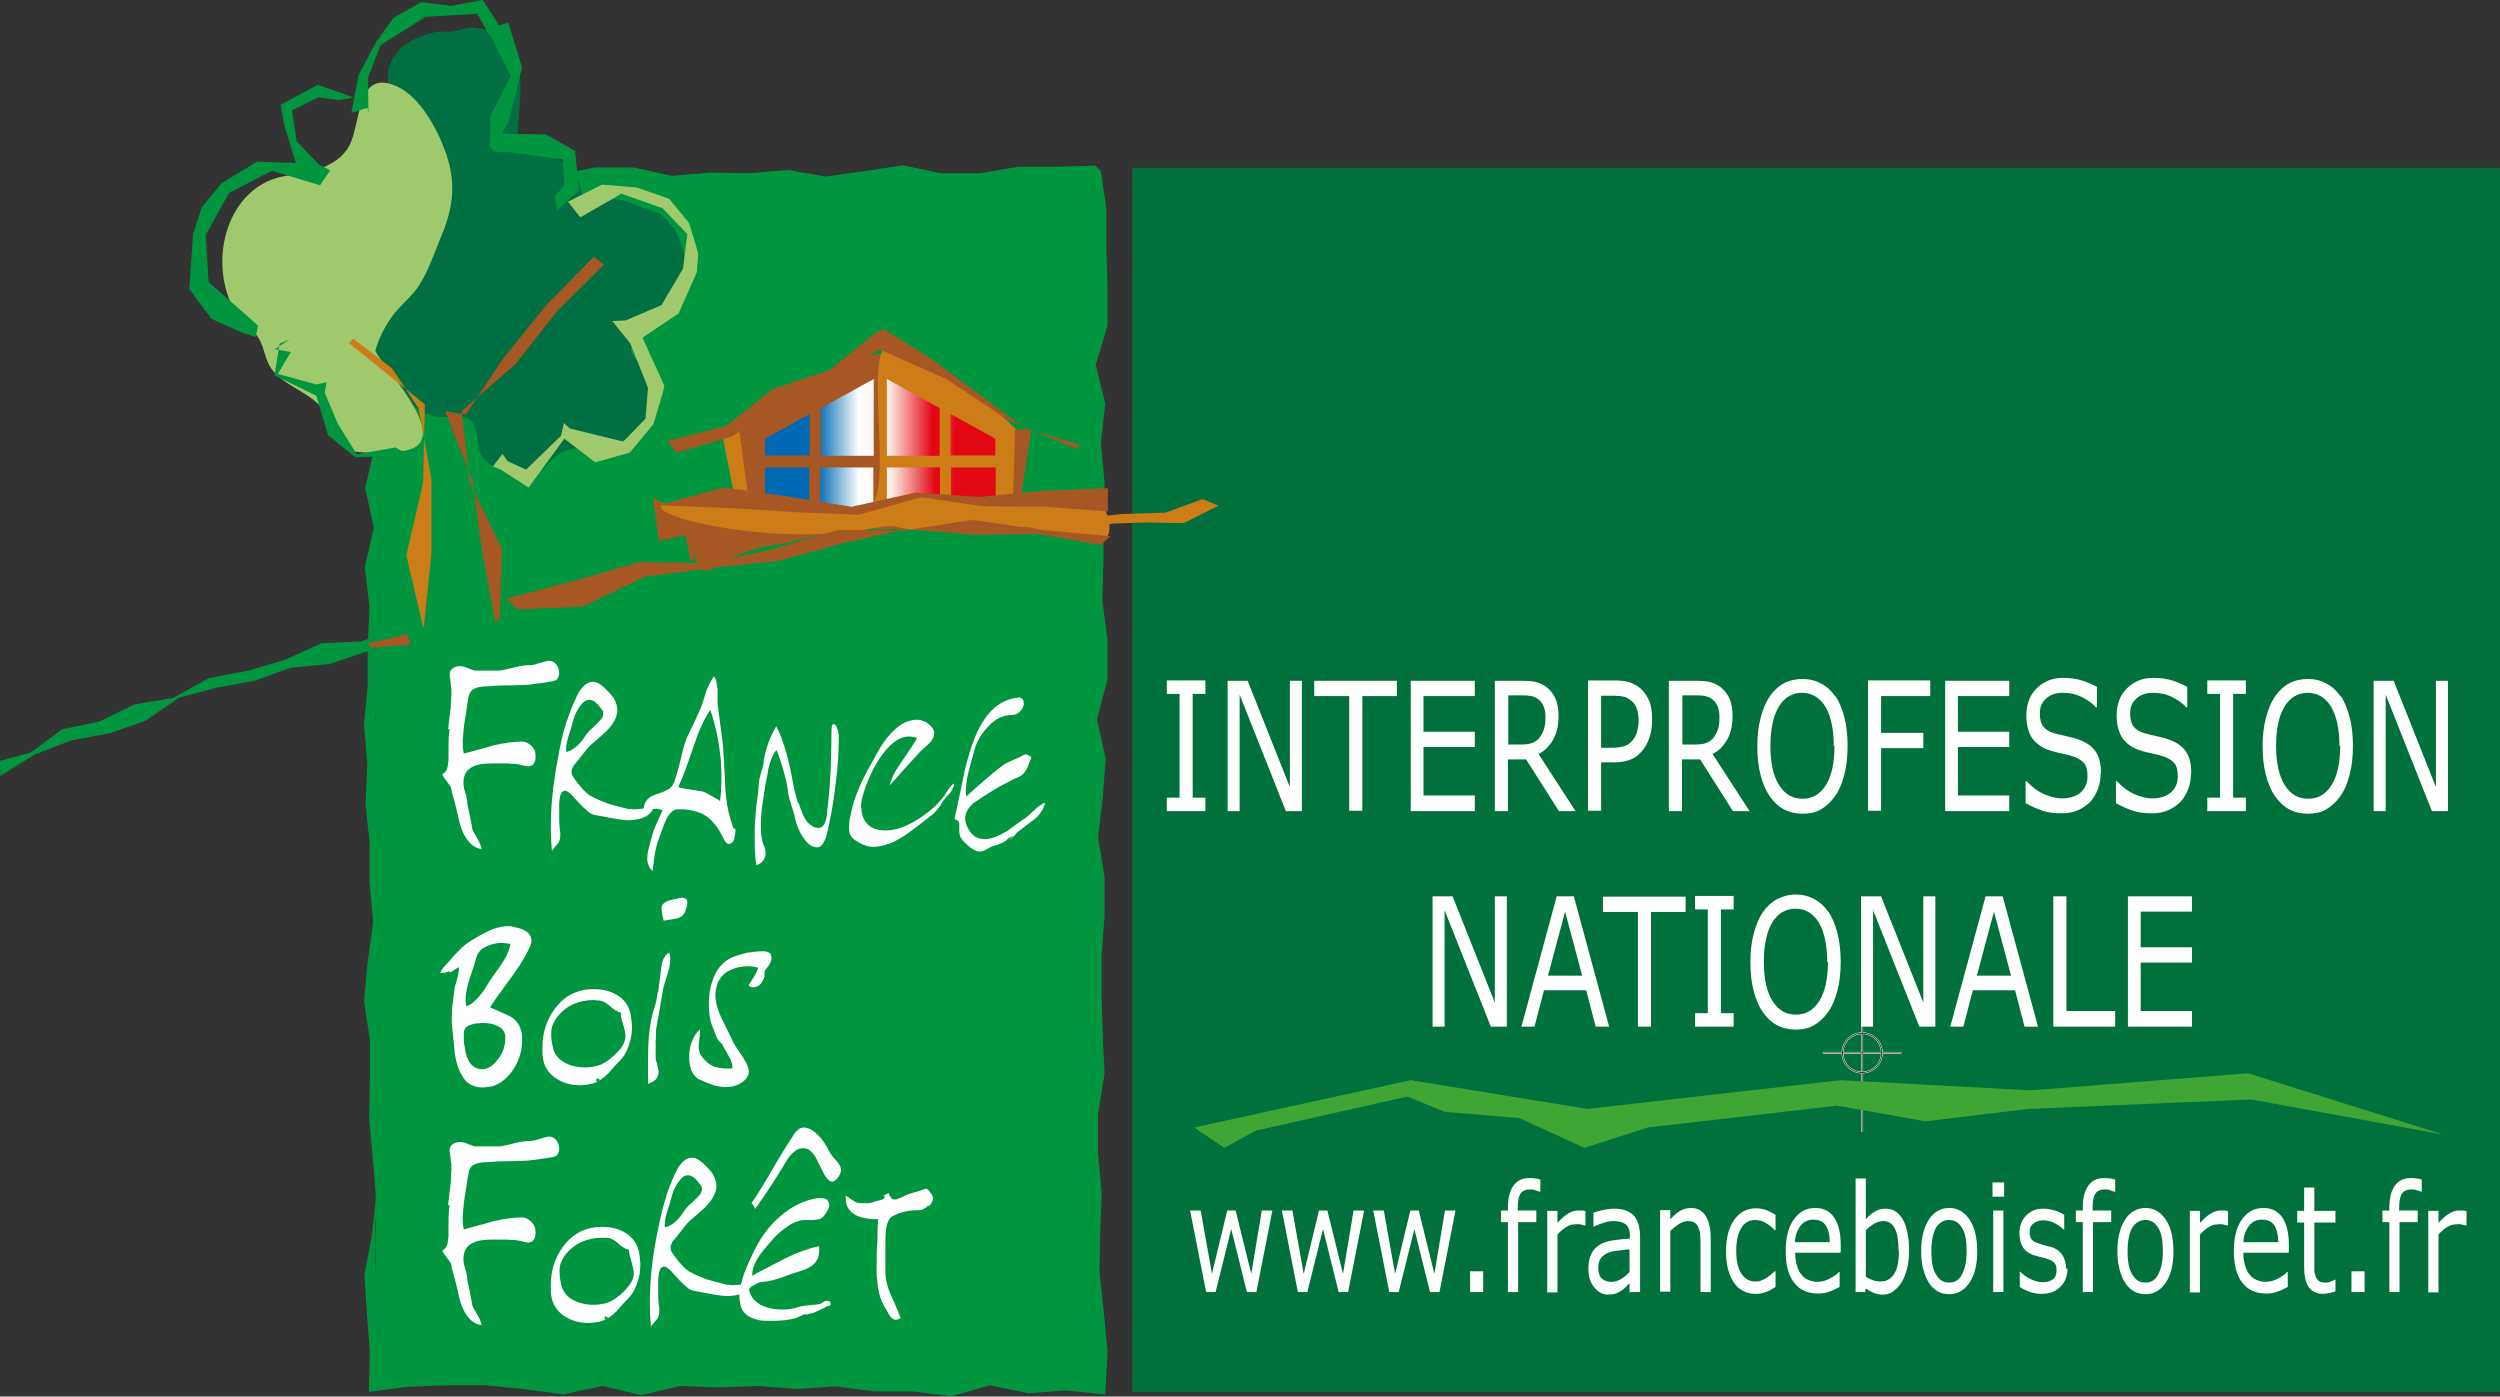 <?xml version="1.0" encoding="UTF-8"?> <svg xmlns="http://www.w3.org/2000/svg" xmlns:xlink="http://www.w3.org/1999/xlink" id="Calque_2" data-name="Calque 2" viewBox="0 0 68.67 38.36"><rect x="0" y="0" width="68.67" height="38.36" fill="#333333" stroke="none"/><defs><style> .cls-1 { clip-path: url(#clippath-6); } .cls-2 { clip-path: url(#clippath-7); } .cls-3 { fill: #006f42; } .cls-4 { fill: #cd7d18; } .cls-5 { clip-path: url(#clippath-4); } .cls-6 { fill: url(#linear-gradient-2); } .cls-7 { fill: #00713c; } .cls-8 { stroke: #fff; stroke-width: .05px; } .cls-8, .cls-9 { stroke-miterlimit: 10; } .cls-8, .cls-9, .cls-10 { fill: none; } .cls-11 { fill: #fff; } .cls-9 { stroke: #000; stroke-width: .02px; } .cls-12 { fill: url(#linear-gradient-4); } .cls-13 { fill: #3fa535; } .cls-14 { fill: url(#linear-gradient-3); } .cls-15 { clip-path: url(#clippath-1); } .cls-16 { fill: url(#linear-gradient-5); } .cls-17 { fill: #a0c96d; } .cls-18 { clip-path: url(#clippath-5); } .cls-19 { fill: url(#linear-gradient-8); } .cls-20 { clip-path: url(#clippath-3); } .cls-21 { fill: url(#linear-gradient-7); } .cls-22 { fill: url(#linear-gradient-6); } .cls-23 { fill: #009640; } .cls-24 { clip-path: url(#clippath-2); } .cls-25 { fill: url(#linear-gradient); } .cls-26 { fill: #a75723; } .cls-27 { clip-path: url(#clippath); } </style><clipPath id="clippath"><path class="cls-10" d="M22.55,11.21v1.31h1.45v-2.11c-.43.24-.96.53-1.45.8"></path></clipPath><linearGradient id="linear-gradient" x1="-126.82" y1="147.15" x2="-126.46" y2="147.15" gradientTransform="translate(2242.65 -2566.32) scale(17.52)" gradientUnits="userSpaceOnUse"><stop offset="0" stop-color="#0069b4"></stop><stop offset=".27" stop-color="#0069b4"></stop><stop offset=".45" stop-color="#fff"></stop><stop offset=".58" stop-color="#feede5"></stop><stop offset=".77" stop-color="#e30613"></stop><stop offset="1" stop-color="#e30613"></stop></linearGradient><clipPath id="clippath-1"><path class="cls-10" d="M21.01,12.05v.46h1.23v-1.14c-.68.38-1.23.68-1.23.68"></path></clipPath><linearGradient id="linear-gradient-2" x1="-126.83" y1="147.08" x2="-126.47" y2="147.08" gradientTransform="translate(2242.9 -2564.72) scale(17.52)" xlink:href="#linear-gradient"></linearGradient><clipPath id="clippath-2"><polygon class="cls-10" points="21.01 12.84 21.01 13.76 22.23 13.94 22.23 12.84 21.01 12.84"></polygon></clipPath><linearGradient id="linear-gradient-3" x1="-126.82" y1="146.95" x2="-126.46" y2="146.95" gradientTransform="translate(2242.78 -2560.86) scale(17.52)" xlink:href="#linear-gradient"></linearGradient><clipPath id="clippath-3"><rect class="cls-10" x="22.53" y="12.84" width="1.46" height="1.15"></rect></clipPath><linearGradient id="linear-gradient-4" x1="-126.84" y1="146.93" x2="-126.48" y2="146.93" gradientTransform="translate(2243.01 -2560.55) scale(17.52)" xlink:href="#linear-gradient"></linearGradient><clipPath id="clippath-4"><path class="cls-10" d="M24.36,10.41v2.11h1.45v-1.31c-.49-.27-1.02-.56-1.45-.8Z"></path></clipPath><linearGradient id="linear-gradient-5" x1="-126.82" x2="-126.46" xlink:href="#linear-gradient"></linearGradient><clipPath id="clippath-5"><path class="cls-10" d="M26.11,11.37v1.14h1.23v-.46s-.55-.3-1.23-.68Z"></path></clipPath><linearGradient id="linear-gradient-6" x1="-126.83" y1="147.09" x2="-126.47" y2="147.09" gradientTransform="translate(2248.49 -2571.35) scale(17.56)" xlink:href="#linear-gradient"></linearGradient><clipPath id="clippath-6"><polygon class="cls-10" points="26.12 12.84 26.12 13.74 27.35 13.66 27.35 12.84 26.12 12.84"></polygon></clipPath><linearGradient id="linear-gradient-7" x1="-126.83" y1="146.97" x2="-126.46" y2="146.97" gradientTransform="translate(2248.36 -2567.85) scale(17.56)" xlink:href="#linear-gradient"></linearGradient><clipPath id="clippath-7"><polygon class="cls-10" points="24.36 12.84 24.36 13.84 25.21 13.54 25.82 13.66 25.82 12.84 24.36 12.84"></polygon></clipPath><linearGradient id="linear-gradient-8" x1="-126.83" y1="146.94" x2="-126.47" y2="146.94" gradientTransform="translate(2242.9 -2560.88) scale(17.52)" xlink:href="#linear-gradient"></linearGradient></defs><g id="Calque_1-2" data-name="Calque 1"><g><rect class="cls-7" x="31.1" y="4.61" width="37.57" height="33.63"></rect><rect class="cls-23" x="10.32" y="4.87" width="19.77" height="33.17"></rect><path class="cls-23" d="M30.09,4.55l-1.05.03h-1.07s-1.05.18-1.05.18h-1.07s-1.05-.22-1.05-.22l-1.05.16-1.06.15-1.05-.18-1.06.09-1.06-.02-1.06.09-1.06-.23h-1.05s-1.04.2-1.04.2l-1.04-.1-1.05.15-1.03-.22-1.05.18-.92-.04-.19,1.02v1.09s.04,1.08.04,1.08v1.09s.21,1.09.21,1.09l-.23,1.09.23,1.09-.25,1.09.24,1.08-.25,1.09.13,1.09-.05,1.08v1.08s-.1,1.08-.1,1.08l.09,1.08-.05,1.08.11,1.08v1.09s.1,1.08.1,1.08l-.15,1.09-.1,1.08.16,1.08v1.08s-.02,1.09-.02,1.09l.1,1.08.09,1.07-.12,1.07-.2,1.06.07,1.07.08,1.07-.03,1.07,1.09-.14,1.06-.04h1.08s1.06.11,1.06.11l1.06.14,1.07-.23,1.07.25,1.06-.25,1.08.04,1.07-.04,1.07.08,1.05-.07,1.07.14h1.06s1.06.13,1.06.13l1.05-.3,1.06.22,1.02-.08,1.09.11.06-1.18-.1-1.09-.12-1.08.02-1.09.04-1.09-.1-1.09v-1.09s.18-1.09.18-1.09l-.05-1.08-.03-1.09v-1.09s.08-1.08.08-1.08v-1.08s-.18-1.08-.18-1.08l.13-1.08.08-1.08-.24-1.08.29-1.09v-1.08s-.14-1.09-.14-1.09l.03-1.08v-1.08s.03-1.08.03-1.08l-.1-1.09.12-1.08-.26-1.07.32-1.08v-1.06s-.03-1.07-.03-1.07v-1.07s-.15-1.04-.15-1.04M29.82,5.17l-.03.94v1.07s.18,1.08.18,1.08v1.07s-.22,1.06-.22,1.06l.16,1.06.15,1.07-.18,1.07.09,1.08-.02,1.06.09,1.06-.23,1.06v1.06s.2,1.08.2,1.08l-.1,1.07.15,1.06-.22,1.08.18,1.06v1.08s-.23,1.06-.23,1.06v1.07s.04,1.05.04,1.05v1.06s.21,1.07.21,1.07l-.23,1.04.23,1.04-.25,1.05.24,1.04-.25,1.03.12,1.02-.03.95h-1.06s-1.09-.11-1.09-.11l-1.08.09-1.09-.05-1.1.11h-1.08s-1.08.1-1.08.1l-1.09-.15-1.1-.1-1.1.16h-1.09s-1.08-.02-1.08-.02l-1.06.1-1.08.09-1.08-.12-1.08-.2-1.04.07-1.03.08.04-1.07-.15-1.07-.04-1.08v-1.07s.11-1.06.11-1.06l.14-1.06-.23-1.07.25-1.07-.25-1.08.04-1.06-.04-1.06.08-1.06-.07-1.06.14-1.08v-1.07s.13-1.06.13-1.06l-.3-1.08.22-1.06-.08-1.08.15-1.06.03-1.07-.1-1.05-.12-1.06.02-1.07.04-1.04-.1-1.04v-1.05s.18-1.04.18-1.04l-.05-1.03-.03-1.02v-1s1.09.08,1.09.08h1.09s1.08-.18,1.08-.18l1.09.13,1.1.08,1.08-.24,1.08.29,1.09-.02,1.1-.12,1.1.03,1.09.02h1.08s1.06-.09,1.06-.09l1.08.12,1.08-.26,1.08.32h1.03s.93-.04.93-.04Z"></path><g><path class="cls-26" d="M20.36,13.62c-.09-.46-.08-1-.03-1.4.03-.2-.06-.14-.06-.32,0-.12-.04-.28-.02-.37.04-.16.43-.3.58-.38.47-.26.98-.38,1.46-.62.42-.21.86-.41,1.25-.61.63-.31.85-.25,1.48.09.53.29,1.01.53,1.49.89.45.34,1.11.46,1.43.98.19.3.17.24.08.66-.04.19-.22.71-.12.93.17.38,1.27.41,1.67.38.5-.04.78.04.71.66-.04.35-.77.22-1.17.22-.28,0-1.17-.36-1.46-.4-.4-.05-.35.17-.74.15-.58-.03-1.4-.09-1.96.07-.29.08-.12-.04-.45-.02-.75.04-.62-.15-1.34.05-.22.06-.52.11-.77.15-.27.04-.72.19-.99.22-.47.06-.63.12-1.02.25-.66.22-1.06.83-1.25.2-.07-.22-.2-.55-.31-.73-.04-.06-.27-.08-.74-.06-.02-.25-.03-.54,0-.78.76-.04,1.39-.26,2.16-.26"></path><path class="cls-4" d="M18.17,13.82c.61,0,1.21.02,1.8-.1.66-.14.92-.13,1.49.09.7.28,1.54.11,2.32.11.9,0-.18-4.54.71-4.46.23.02,2.76,1.55,3.47,2.4.56.66-.21,2.02.11,2.02.54,0,1.81-.18,2.23.08.1.03.34.69,0,.91-.34.21-.2-.1-.57-.07-.09,0-.62-.13-.77-.15-.22-.02-.58-.19-.79-.17-.41.03-1.27-.09-1.64,0-.55.14-1.25.08-1.41.07-.55-.04-.46-.17-1.09-.05-2.5.5-5.72-.18-5.9-.57"></path><path class="cls-3" d="M17.68,10.16c-.12-.23-.42-.4-.33-.72.07-.22.41-.42.57-.56.43-.36.87-.73.93-1.36.03-.31-.13-.87-.28-1.14-.07-.13-.28-.38-.39-.46-.17-.13-.46-.19-.66-.27-.19-.08-.43-.18-.64-.17-.19,0-.43.18-.62.14-.28-.05-.26-.36-.35-.59-.15-.43-.54-.73-.99-.81-.25-.04-.42.14-.6-.11-.1-.13-.09-.24-.09-.4-.02-.86.27-1.59-.22-2.4-.24-.4-.56-.51-1-.55-.22-.02-.43.1-.65.11-.21.01-.34-.02-.55.05-.36.11-.67.23-.92.54-.21.26-.25.47-.23.82.01.38.04.76,0,1.15-.06.61-.22,1.07-.62,1.51-.39.42-.73.88-1.12,1.31-.25.28-.66.56-.81.91-.22.52-.24,1.38.15,1.82.43.48,1.2.41,1.71.72.36.22.65.69.94,1.01.28.31.49.55.89.69.36.12.6,0,.93.05.47.07.31.77.51,1.09.14.24.56.41.8.47.28.08.58.09.83-.09.12-.08.2-.23.31-.32.33-.28.58-.29.96-.3.4-.01,1.49-.26,1.69-.71.07-.16-.01-.56-.02-.74-.01-.23-.04-.49-.15-.69"></path><path class="cls-17" d="M10.35,9.71c.28.5,2.26,2.56.62,2.69-.32.03-.93.06-1.24,0-.46-.11-.5-.6-.72-.97-.39-.64-1.06-.74-1.49-1.22-.25-.28-.23-.61-.41-.91-.21-.35-.6-.57-.77-.97-.62-1.43.03-3.28,1.52-3.5.63-.09,1.51-.23,1.79-.95.27-.69.19-2,1.27-1.5.62.29,1.1,1.17,1.33,1.83.28.8.21,1.48-.13,2.28-.18.43-.34.92-.59,1.32-.19.31-.46.51-.69.79-.23.29-.44.68-.53,1.04"></path><path class="cls-11" d="M12.31,20.03c.02-.2.04-.39.07-.59,0-.11.01-.22.02-.36,0-.1,0-.19-.02-.28,0-.08-.02-.16-.03-.24,0-.04,0-.07.01-.1,0-.02.02-.05.05-.08.02-.02.05-.04.09-.06.04-.01.07-.02.11-.02h.06s.09.01.15.04c.13.05.2.08.24.08h.37c.1,0,.18,0,.23,0,.05,0,.11,0,.18-.02.06-.01.17-.04.34-.08.17-.04.29-.05.38-.05.06,0,.12-.01.2-.04.18-.05.28-.08.32-.08.08,0,.14.03.2.1.05.06.07.13.08.22,0,.06-.01.11-.04.16-.02.04-.07.07-.13.08-.21.04-.44.07-.69.1-.24.01-.5.02-.78.02,0,0-.09,0-.28.02-.19,0-.32.02-.39.06-.07.02-.12.07-.16.16-.01.04-.03.12-.05.25-.03.23-.06.4-.08.51-.03.22-.04.39-.05.52,0,.11,0,.22.03.35.45-.12.71-.19.79-.22.3-.07.57-.11.81-.11.09,0,.17.04.25.11.08.07.12.16.12.28,0,.02,0,.04,0,.05,0,.08-.03.15-.07.19-.03.03-.07.04-.12.05-.02,0-.04,0-.08-.01-.03,0-.06-.01-.09-.02-.07-.02-.14-.03-.22-.04-.07,0-.13,0-.18-.01-.04,0-.11,0-.21,0-.1,0-.17,0-.23,0-.21,0-.38.02-.5.08-.19.08-.28.23-.28.45,0,.07.01.15.04.24.03.08.05.16.06.24,0,.07.02.19.06.35.03.16.05.27.07.36,0,.08.04.16.1.25.11.18.16.31.17.38-.18-.02-.32-.13-.44-.32-.1-.16-.17-.36-.21-.6-.05-.22-.11-.44-.17-.65,0-.08-.03-.15-.08-.21-.11-.14-.17-.23-.18-.27.06-.04.11-.08.13-.15.02-.06.03-.14.04-.24,0-.03,0-.08,0-.15,0-.07,0-.11,0-.15,0-.17,0-.35.03-.55"></path><path class="cls-11" d="M15.58,19.78c.09-.27.19-.51.29-.71.05-.1.11-.17.17-.23.07-.07.15-.11.24-.11.03,0,.06,0,.11.02.04.01.09.04.15.09.02.01.07.06.16.15.08.08.15.16.19.25.04.08.06.17.07.25,0,.19-.1.39-.32.61-.07.07-.18.16-.34.3-.08.06-.17.16-.27.29-.14.18-.22.28-.25.31-.05.06-.07.12-.08.18,0,.05,0,.1.04.15.01.03.05.08.11.16.05.07.11.13.16.19.07.08.14.13.19.17.15.08.32.16.52.23.13.04.3.08.53.14.06,0,.1,0,.13.01.07,0,.13,0,.19-.01.2-.02.31-.04.32-.04h.07c-.06.13-.15.22-.27.27-.11.05-.24.07-.4.08-.13,0-.29-.02-.5-.06-.27-.05-.41-.08-.43-.08-.08-.01-.16-.05-.23-.12-.08-.07-.15-.13-.22-.21-.08-.09-.15-.16-.19-.21-.08-.08-.15-.13-.2-.13-.01,0-.03,0-.06.02-.06.04-.09.15-.1.33,0,.03,0,.06,0,.1v.08c0,.1,0,.18,0,.24,0,.05,0,.18.03.39,0,.11,0,.2-.06.28-.07.08-.13.15-.17.21-.02-.21-.03-.42-.03-.65,0-.35.02-.72.07-1.11.04-.31.1-.67.18-1.08.06-.28.12-.53.2-.76M16.23,20.04c.16-.15.24-.24.27-.27.05-.06.07-.11.07-.17,0-.04,0-.07-.03-.1-.02-.02-.05-.07-.11-.14-.08-.09-.16-.13-.23-.14-.11,0-.2.07-.3.22-.08.12-.14.27-.18.44-.05.16-.08.28-.11.36-.04.13-.06.25-.06.34v.07c.1-.01.2-.07.3-.16.08-.07.15-.16.23-.28.03-.05.08-.1.15-.18"></path><path class="cls-11" d="M19.85,20.4c.02.19.03.45.05.76.02.31.02.47.02.48.02.22.04.43.08.61.04.18.09.34.15.52.01-.02.02-.02.04-.01,0,0,.01.02.01.04,0,.04,0,.09-.02.17-.01.08-.02.12-.04.14-.03.04-.07.06-.1.07-.03,0-.06,0-.1-.04-.02-.02-.06-.1-.11-.19-.12-.24-.27-.42-.44-.54-.16-.1-.36-.16-.61-.18-.07,0-.13,0-.18,0-.14.01-.25.15-.35.39-.1.27-.18.48-.22.63-.05.21-.08.43-.1.67-.08-.05-.13-.15-.15-.28,0-.1,0-.22.05-.38.03-.12.06-.24.1-.36.02-.1.07-.2.12-.31.05-.12.1-.22.15-.33-.08-.04-.17-.05-.26-.04-.09,0-.17.02-.26.02,0-.22.13-.36.37-.43.23-.07.38-.15.43-.25.06-.11.15-.4.26-.88.05-.22.11-.39.18-.53.12-.24.22-.45.29-.62.06-.13.11-.27.15-.42.05-.19.14-.37.25-.53.03.04.06.09.07.15,0,.05.02.12.03.19,0,.04,0,.1,0,.18,0,.07,0,.13,0,.16v.07M18.87,21.67c.22.04.35.06.42.07.05.01.11.04.18.08.2.11.31.18.31.18.04-.32.05-.68.02-1.11-.05-.53-.15-.99-.29-1.39-.13.19-.24.42-.34.67-.03.08-.12.33-.26.74-.1.3-.2.53-.28.71.06.02.14.04.23.05"></path><path class="cls-11" d="M21.94,22.06c.07.23.14.39.22.5.04.05.09.09.15.13.06.04.11.05.17.05.03,0,.05,0,.08-.02.07-.04.12-.13.15-.3,0-.04.02-.17.04-.39.03-.26.05-.57.07-.94.01-.36.02-.7.02-1.01,0-.13.02-.19.06-.19.03,0,.06.03.09.1.03.07.04.13.05.21,0,.41-.02.83-.08,1.28-.05.44-.12.87-.22,1.32-.03.14-.06.24-.1.31-.06.12-.13.18-.23.16-.14-.01-.26-.12-.39-.33-.09-.15-.16-.33-.2-.55-.05-.18-.11-.35-.16-.53-.02-.22-.06-.42-.12-.62-.05-.19-.12-.41-.21-.64-.1.11-.17.28-.23.54,0,.05-.03.18-.07.38-.03.19-.06.39-.09.59-.03.19-.04.38-.04.56,0,.12,0,.23.02.33.01.09.04.18.08.27.02.05.03.1.03.16,0,.08-.02.15-.07.21-.04.06-.1.1-.19.12-.03-.23-.04-.46-.04-.69s0-.43.02-.63c.01-.19.04-.43.08-.71,0-.11.02-.22.03-.33.03-.12.06-.24.1-.36.02-.19.06-.38.12-.56.06-.18.14-.35.24-.53.1.18.19.42.28.73.06.22.12.48.18.81.03.19.08.38.13.55"></path><path class="cls-11" d="M23.66,22.17c0,.21.06.36.18.48.12.11.28.16.48.16s.4-.05.63-.16c.18-.08.37-.21.58-.37.2-.16.37-.35.5-.57.02-.04.05-.07.09-.12.04-.04.06-.06.08-.07,0,0,0,.01,0,.04s0,.05-.02.07c-.02.06-.06.13-.14.21-.08.09-.14.16-.16.2-.06.11-.14.21-.23.3-.04.04-.14.11-.29.23-.2.15-.35.27-.48.36-.33.22-.62.33-.9.33-.16,0-.33-.07-.52-.2-.05-.04-.08-.08-.11-.14-.02-.05-.03-.11-.03-.19,0-.04,0-.1.01-.16,0,0,0-.05.03-.16.04-.22.1-.44.19-.65.06-.16.15-.36.28-.6.08-.15.18-.33.31-.56.13-.23.28-.42.44-.56.19-.18.38-.26.58-.27.07,0,.13,0,.18.03.05.01.11.04.18.1.09.07.14.15.14.24,0,.08-.04.18-.14.28-.05.05-.13.12-.23.21-.28.31-.57.62-.85.94.04-.18.12-.34.24-.52.31-.45.48-.71.51-.78-.07-.02-.14-.04-.22-.04-.27,0-.54.2-.81.6-.21.33-.37.68-.47,1.06-.03.11-.04.21-.04.3"></path><path class="cls-11" d="M27.93,19.15c.13,0,.19.05.19.17,0,.07-.03.15-.1.22-.06.07-.14.1-.24.1-.22,0-.44.1-.64.32-.2.21-.34.45-.4.74-.06.21-.1.36-.13.48-.05.19-.07.36-.08.5,0,.06,0,.13.01.2.17-.15.29-.27.38-.34.27-.24.49-.42.66-.54.06-.04.15-.08.26-.13.06-.02.12-.05.16-.07.04-.02.09-.04.13-.07.01,0,.03,0,.05-.01.02,0,.07.02.15.08-.04.1-.07.19-.11.29-.06.12-.13.2-.21.24-.15.06-.29.13-.43.21-.14.07-.27.15-.42.24-.24.16-.38.25-.42.28-.15.13-.22.26-.23.41,0,.1.03.2.1.32.05.08.11.15.19.2.07.04.15.05.24.06.09,0,.19-.02.32-.07.08-.03.18-.08.3-.15.15-.11.3-.22.46-.33.03-.01.15-.11.36-.31.08-.07.16-.12.23-.14-.03.13-.1.25-.21.38-.04.04-.23.18-.57.44-.04.05-.09.11-.13.16-.03.01-.04.02-.05.03h-.01s.03-.03.05-.04c.03-.02.04-.04.05-.05-.03,0-.06.01-.09.03-.02.01-.06.03-.1.07,0,.01-.03.03-.08.06-.04.02-.1.05-.19.08-.09.02-.15.04-.19.07-.11.06-.17.09-.19.1-.02,0-.05,0-.1.01-.04,0-.08-.01-.13-.04-.08-.04-.15-.09-.21-.15-.08-.07-.14-.14-.18-.21-.02-.05-.03-.11-.03-.19,0-.04,0-.07,0-.1,0-.05,0-.1-.02-.13-.01-.03-.05-.05-.11-.07.09-.44.19-.88.28-1.34.14-.57.29-1,.47-1.29.23-.4.54-.63.92-.7.02,0,.04,0,.08,0"></path><path class="cls-11" d="M12.64,26.07c.11-.1.22-.19.33-.25.23-.14.42-.24.57-.3.15-.05.29-.08.41-.08.05,0,.1,0,.16.02.18.04.3.08.38.15.07.06.1.13.11.22,0,.05-.02.12-.06.21-.09.19-.2.38-.33.57-.03.05-.16.23-.38.53-.18.24-.3.42-.37.53.18.08.36.16.54.24.2.11.31.28.34.53,0,.06,0,.11,0,.15,0,.26-.07.51-.22.75-.15.24-.32.39-.54.48-.09.03-.19.04-.3.05-.1,0-.2-.01-.29-.05-.09-.04-.16-.08-.22-.16-.14-.17-.23-.41-.28-.73,0-.01-.02-.28-.08-.82,0-.02,0-.05,0-.08v-.07c0-.1,0-.21.02-.35.03-.23.04-.36.05-.41,0-.04.01-.1.05-.21.06-.21.08-.35.08-.42-.02,0-.05.02-.1.05-.09.06-.14.09-.16.1v-.04s-.04,0-.07.02c-.02,0-.04.01-.06.02-.01,0-.03,0-.04,0h-.02s-.05,0-.07,0c.03-.06.07-.12.12-.18.09-.09.13-.14.14-.15.08-.1.18-.21.29-.31M12.74,28.33s0,.06,0,.1c0,.05,0,.1,0,.17,0,.06.02.12.03.18.02.18.07.32.15.43.08.1.18.15.3.16.04,0,.08,0,.14-.02.13-.04.25-.15.36-.31.11-.17.16-.34.16-.53,0-.15-.06-.25-.18-.31-.12-.07-.26-.1-.42-.1-.05,0-.1,0-.16.01-.05,0-.11.01-.19.04-.08.02-.13.06-.16.11,0,.02-.02.04-.03.08M12.9,26.88c-.07.22-.11.41-.11.56,0,.07,0,.14.02.2.12-.04.23-.13.35-.27.08-.09.17-.22.27-.39.03-.05.11-.17.25-.36.2-.27.31-.5.34-.69-.07-.02-.15-.02-.23-.03-.17,0-.32.04-.46.11-.14.07-.22.18-.26.33-.01.07-.07.25-.17.54"></path><path class="cls-11" d="M17.36,28.18c0,.18-.02.34-.08.51-.05.16-.12.3-.22.41-.12.12-.23.24-.35.38-.14.14-.27.23-.39.27-.12.04-.24.05-.38.06-.27,0-.5-.07-.7-.21-.22-.16-.34-.39-.34-.7,0-.05,0-.1,0-.13,0-.4.11-.74.33-1.05.22-.3.49-.47.82-.53.07-.01.15-.02.24-.02.24,0,.44.04.62.14.21.11.35.29.41.53.02.11.03.22.04.34M16.36,27.47s-.05,0-.07,0c-.2,0-.38.04-.56.12-.17.08-.32.2-.45.38-.05.07-.08.14-.11.21-.02.06-.03.13-.03.21,0,.06,0,.12.01.19.01.06.02.12.03.16.03.19.14.34.33.45.16.08.34.13.56.13.14,0,.25-.02.36-.05.15-.05.31-.15.47-.31.19-.18.28-.34.28-.5,0-.08-.03-.22-.09-.41-.03-.09-.04-.17-.04-.24-.08-.01-.18-.07-.29-.17-.11-.1-.21-.15-.3-.16-.04,0-.07,0-.1,0M16.4,29.71s.05-.01.07-.05c0-.01-.01-.02-.02-.02-.02-.01-.03-.02-.05-.02-.01,0-.02.01-.02.05,0,.03,0,.04.03.05"></path><path class="cls-11" d="M18.08,27.25c.02-.18.04-.3.05-.39.03-.27.05-.41.06-.42.04-.15.11-.24.2-.27.01.05.02.11.02.18,0,.11-.02.24-.07.39-.07.22-.11.35-.12.4-.06.37-.13.75-.2,1.14,0,.07,0,.18-.01.31,0,.13,0,.21,0,.25,0,.11,0,.18,0,.23,0,.04.02.09.04.17.02.07.03.13.04.19,0,.08-.02.16-.08.22-.05.05-.12.09-.21.12,0-.56,0-.93.01-1.09.02-.41.08-.76.18-1.05.03-.08.05-.21.08-.39M18.33,24.75s.13-.04.29-.07c.04-.01.08-.02.11-.02.1,0,.15.04.15.14,0,.05-.02.13-.06.24-.04.1-.12.16-.24.19-.12.02-.23.04-.35.06-.01-.05-.03-.11-.04-.17,0-.05-.01-.1-.02-.16,0-.1.05-.16.17-.21"></path><path class="cls-11" d="M19.76,28.61s-.07-.08-.09-.16c-.05-.13-.09-.23-.12-.3-.02-.07-.04-.13-.05-.19-.02-.12-.03-.24-.03-.38,0-.29.05-.54.15-.77.11-.25.28-.42.5-.52.14-.05.27-.09.4-.12.13-.02.28-.04.44-.04.07,0,.12.01.17.04.04.02.06.08.06.16,0,.06-.03.13-.09.21-.06.07-.09.12-.1.15v.13c-.02.08-.06.16-.12.22-.05.05-.11.07-.19.08-.05,0-.09-.02-.13-.05.07-.11.12-.19.15-.24.05-.08.09-.17.12-.25-.08-.02-.18-.04-.29-.04-.18,0-.34.04-.49.11-.15.07-.25.18-.33.33-.04.11-.06.22-.07.34,0,.18.05.39.17.65.1.19.19.39.29.59.03.08.09.18.19.32.18.25.26.42.27.54,0,.06-.01.11-.05.17-.03.05-.08.1-.15.15-.06.04-.13.07-.2.09-.07.02-.15.02-.22.03-.12,0-.23-.02-.34-.05-.1-.03-.23-.08-.38-.15-.1-.04-.17-.12-.23-.24-.05-.11-.07-.24-.07-.38s.02-.3.08-.44c.05-.14.13-.25.22-.33,0,.06,0,.12-.01.17-.02.18-.03.27-.03.28,0,.13.03.24.11.33.09.11.19.19.29.24.1.04.21.05.34.06h.12s.06,0,.07-.01c0-.1-.03-.21-.09-.31-.06-.1-.11-.2-.17-.3-.02-.05-.06-.09-.1-.13"></path><path class="cls-11" d="M12.31,33.1c.02-.2.04-.39.07-.59,0-.11.01-.22.02-.36,0-.1,0-.19-.02-.28,0-.08-.02-.16-.03-.24,0-.04,0-.07.01-.1,0-.02.02-.05.05-.08.02-.02.05-.04.09-.06.04-.01.07-.02.11-.02h.06s.09.01.15.04c.13.05.2.08.24.08h.37c.1,0,.18,0,.23,0,.05,0,.11,0,.18-.02.06-.01.17-.04.34-.08.17-.04.29-.05.38-.05.06,0,.12-.01.2-.04.18-.05.28-.08.32-.08.08,0,.14.03.2.1.05.06.07.13.08.22,0,.06-.01.11-.04.16-.02.04-.07.07-.13.08-.21.04-.44.07-.69.1-.24.01-.5.02-.78.02,0,0-.09,0-.28.02-.19,0-.32.02-.39.06-.07.02-.12.07-.16.16-.01.04-.03.12-.05.25-.03.23-.06.4-.08.51-.03.22-.04.39-.05.52,0,.11,0,.22.03.35.45-.12.71-.19.79-.22.3-.07.57-.11.81-.11.09,0,.17.04.25.12.08.07.12.16.12.28,0,.02,0,.04,0,.05,0,.08-.03.15-.07.19-.03.03-.07.04-.12.05-.02,0-.04,0-.08-.01-.03,0-.06-.01-.09-.02-.07-.02-.14-.03-.22-.04-.07,0-.13,0-.18-.01-.04,0-.11,0-.21,0-.1,0-.17,0-.23,0-.21,0-.38.02-.5.08-.19.08-.28.23-.28.45,0,.07.01.15.04.24.03.08.05.16.06.24,0,.07.02.19.06.35.03.16.05.27.07.36,0,.08.04.16.1.25.11.18.16.31.17.38-.18-.02-.32-.13-.44-.32-.1-.16-.17-.36-.21-.6-.05-.22-.11-.44-.17-.65,0-.08-.03-.15-.08-.21-.11-.14-.17-.23-.18-.27.06-.04.11-.08.13-.15.02-.06.03-.14.04-.24,0-.03,0-.08,0-.15,0-.07,0-.11,0-.15,0-.17,0-.35.03-.55"></path><path class="cls-11" d="M17.59,34.71c0,.18-.02.34-.08.51-.05.16-.12.3-.22.41-.12.12-.23.24-.35.38-.14.14-.27.23-.39.27-.12.04-.24.05-.38.06-.27,0-.5-.07-.7-.21-.22-.16-.34-.39-.34-.7,0-.05,0-.1,0-.13,0-.4.11-.74.33-1.05.22-.3.49-.47.82-.53.07-.01.15-.02.24-.02.24,0,.44.04.62.14.21.12.35.29.41.53.02.11.03.22.04.34M16.59,34s-.05,0-.07,0c-.2,0-.38.04-.56.12-.17.08-.32.2-.45.37-.05.07-.08.14-.11.21-.02.06-.03.13-.03.21,0,.06,0,.12.01.19.01.06.02.11.03.16.03.19.14.34.33.45.16.08.34.13.56.13.14,0,.25-.02.36-.05.15-.05.31-.15.47-.31.18-.18.28-.34.28-.5,0-.08-.03-.22-.09-.41-.03-.09-.04-.17-.04-.24-.08-.01-.18-.07-.29-.17-.11-.1-.21-.15-.3-.16-.04,0-.07,0-.1,0M16.63,36.25s.05-.01.07-.05c0-.01-.01-.02-.02-.02-.02-.01-.03-.02-.05-.02-.01,0-.02.01-.02.05,0,.03,0,.04.03.05"></path><path class="cls-11" d="M18.3,32.85c.09-.27.19-.51.29-.71.05-.1.11-.17.17-.23.07-.07.15-.11.24-.11.03,0,.06,0,.11.02.04.01.09.04.15.09.02.01.07.06.16.15.08.08.15.16.19.25.04.08.06.17.07.25,0,.19-.1.39-.32.61-.07.07-.18.16-.34.3-.08.06-.17.16-.27.29-.14.18-.22.28-.25.31-.05.06-.07.12-.08.18,0,.05,0,.1.04.15.01.03.05.08.11.16.05.07.11.13.16.19.07.08.14.13.19.17.15.08.32.16.52.23.13.04.3.08.53.14.06,0,.1,0,.13.01.07,0,.13,0,.19-.01.2-.02.31-.04.32-.04h.07c-.06.13-.15.22-.27.27-.11.05-.24.07-.4.08-.13,0-.29-.02-.5-.06-.27-.05-.41-.08-.43-.08-.08-.01-.16-.05-.23-.12-.08-.07-.15-.13-.22-.21-.08-.09-.15-.16-.19-.21-.08-.08-.15-.13-.2-.13-.01,0-.03,0-.06.02-.06.04-.09.15-.1.33,0,.03,0,.06,0,.1v.08c0,.1,0,.18,0,.24,0,.05,0,.18.03.39,0,.11,0,.2-.06.28-.07.08-.13.15-.17.21-.02-.21-.03-.42-.03-.65,0-.35.02-.72.07-1.11.04-.31.1-.67.19-1.08.06-.28.12-.53.2-.76M18.94,33.1c.16-.15.24-.24.27-.27.05-.06.07-.11.07-.17,0-.04,0-.07-.03-.1-.02-.02-.05-.07-.11-.14-.08-.09-.16-.13-.23-.14-.11,0-.2.07-.3.22-.08.12-.14.27-.18.44-.05.16-.08.28-.11.36-.04.13-.06.25-.06.34v.07c.1-.01.2-.07.3-.16.08-.07.15-.16.23-.28.03-.05.08-.1.15-.18"></path><path class="cls-11" d="M22.13,36.09s-.11.04-.19.08c-.07.04-.17.06-.28.08-.11.02-.22.02-.36.03h-.16c-.09,0-.18,0-.25-.01-.07-.01-.15-.04-.24-.07-.12-.05-.2-.12-.26-.22-.05-.1-.07-.21-.08-.35,0-.2.05-.44.16-.73.06-.15.15-.35.28-.61.19-.37.43-.68.74-.93.3-.25.62-.39.96-.45.02,0,.05,0,.1,0,.05,0,.09,0,.12.02.03,0,.05.02.08.07.02.04.03.07.03.1s-.01.08-.04.13c-.03.05-.05.09-.08.13-.03.05-.08.09-.13.12-.05.02-.11.02-.18.03-.02,0-.05,0-.11,0-.05,0-.09,0-.12,0-.05,0-.1,0-.15.02-.12.03-.24.08-.37.18-.13.09-.23.18-.32.27-.21.24-.35.4-.4.48-.15.21-.22.4-.22.58.3-.16.59-.31.9-.47.34-.17.65-.28.94-.34,0,.05,0,.09,0,.12,0,.18-.06.31-.2.42-.1.07-.25.13-.46.19-.04.01-.18.06-.43.15-.18.06-.32.09-.45.1-.06,0-.14.02-.23.08-.09.05-.14.07-.16.08.02.21.13.36.32.47.16.08.35.13.59.13.09,0,.17,0,.25-.02.07-.01.14-.02.2-.05.06-.02.13-.03.22-.04.21-.02.33-.03.36-.04.02,0,.05-.02.11-.06.05-.03.1-.04.14-.02.03.01.05.02.05.03,0,.04,0,.07,0,.09-.04,0-.1.02-.18.07-.17.08-.27.13-.31.14-.07.01-.13.02-.19.05M21.94,31.01s.09-.04.14-.04c.12,0,.25.07.4.22.12.12.21.26.29.42.02.06.09.15.2.27.09.1.13.18.13.25,0,.06-.02.13-.08.21-.05.07-.1.11-.16.12-.07,0-.16-.08-.25-.26-.07-.14-.14-.28-.21-.42-.05-.08-.11-.15-.17-.19-.05-.04-.11-.05-.18-.05-.08,0-.16.03-.24.1-.08.06-.15.15-.22.27-.27.45-.55.88-.85,1.3,0-.03-.02-.05-.03-.07-.02-.04-.04-.07-.07-.09.12-.16.36-.55.73-1.19.18-.3.33-.54.45-.72.03-.05.07-.08.12-.12"></path><path class="cls-11" d="M25.5,33.11c-.08.08-.16.13-.24.13-.15,0-.28.01-.4.04-.12.02-.23.07-.35.13-.06.03-.1.1-.14.2-.03.1-.05.25-.05.48v.83c0,.21.05.43.16.67.16.35.24.56.26.62-.05.02-.09.04-.14.04-.06,0-.12-.04-.18-.14-.04-.08-.08-.15-.11-.19-.05-.08-.09-.17-.13-.28-.03-.1-.05-.2-.07-.3,0-.1-.02-.2-.03-.32,0-.12,0-.22,0-.33,0-.13,0-.32.02-.59,0-.27.01-.47.02-.61-.32,0-.55-.05-.7-.17-.13-.1-.19-.23-.19-.41,0-.03,0-.05,0-.07.02.01.08.05.19.13.07.05.14.07.2.08h.2c.05,0,.12-.01.19-.04.07-.02.14-.04.2-.05.04-.02.07-.04.09-.07,0-.02,0-.04,0-.04,0,0-.02,0-.05,0l.16-.08c.02.06.04.1.07.14.02.02.05.04.1.04.03,0,.07-.01.13-.04.05-.02.1-.04.13-.06.08-.04.17-.07.28-.1.11-.03.21-.06.31-.1.03,0,.07.03.12.1.05.06.07.11.08.15,0,.07-.03.15-.12.24"></path><polyline class="cls-26" points="13.91 16.44 14.22 16.74 16.01 16.66 17.71 15.84 19.53 15.6 21.37 15.41 23.12 14.93 24.89 14.53 26.72 14.69 28.53 14.67 30.23 14.97 30.5 14.73 28.55 14.55 26.72 14.28 24.88 14.56 23.02 14.56 21.24 15.08 19.44 15.47 17.56 15.44 15.79 15.95"></polyline><polyline class="cls-23" points="0 20.9 .01 21.31 .96 20.72 1.95 20.34 3.02 20.14 4.01 19.79 4.92 19.16 5.95 18.89 6.98 18.7 7.99 18.34 9.06 18.24 10.05 17.9 11.04 17.65 11.01 17.21 9.92 17.62 8.83 17.67 7.84 18.12 6.82 18.42 5.73 18.63 4.76 19.17 3.69 19.35 2.73 19.82 1.71 20.03 .85 20.67"></polyline><polyline class="cls-4" points="29.74 14.23 29.6 14.5 30.6 14.38 31.53 14.35 32.51 14.37 33.47 13.89 33.03 13.71 32.02 14.08 30.82 14.12"></polyline><polyline class="cls-4" points="9.58 9.42 11.67 11.11 11.62 13.27 11.16 15.25 11.61 17.17 11.64 17.24 11.85 15.2 11.85 13.16 11.5 11.22 10.77 10.12 9.7 9.3"></polyline><polyline class="cls-26" points="12.79 11.39 12.23 11.29 12.97 13.19 13.25 15.16 13.6 17.09 13.73 17.01 13.79 15.08 12.9 13.26 12.68 11.29 14.15 10.01 15.3 8.55 16.59 7.27 16.31 7.05 14.99 8.4 13.82 9.85"></polyline><polyline class="cls-23" points="7.68 9.44 7.54 10.31 8.69 10.87 9.01 11.95 9.76 12.56 11.25 12.5 10.86 12.29 9.8 12.48 9.28 11.64 8.92 10.79 8.97 10.5 8.69 10.56 7.63 10.27 7.99 9.67 7.55 9.59 7.96 9.32"></polyline><polyline class="cls-23" points="8.73 2.33 7.71 2.88 7.8 3.41 8.13 4.48 7.06 4.44 6.09 5.03 5.54 5.7 5.3 6.45 5.2 7.94 5.81 8.76 6.66 9.14 7.02 9.26 7.09 8.95 6.85 8.73 5.73 7.75 5.65 6.46 6.29 5.3 7.47 4.69 8.79 5.09 9.07 4.68 8.76 4.52 8.15 3.88 8.02 3.03 8.75 2.67 9.3 2.75 9.72 2.68"></polyline><polyline class="cls-17" points="15.6 5.54 15.94 5.97 17.07 5.32 18.2 5.72 18.88 6.43 18.76 7.38 18.17 8.38 17.19 8.8 16.82 8.82 17.31 9.43 17.8 10.65 17.73 11.5 17.12 12.13 15.65 11.77 15.49 11.62 15.41 11.97 14.45 12.9 13.95 12.67 13.8 12.47 13.54 12.81 13.77 12.91 14.52 13.39 15.5 12.05 16.35 12.7 17.3 12.43 17.95 11.65 18.21 10.77 18.25 10.6 17.6 9.17 17.55 9.34 18.64 8.61 19.14 7.48 19.18 6.96 18.93 6.13 18.38 5.46 17.49 5.15 16.54 5.07"></polyline><polyline class="cls-26" points="10.12 17.67 10.17 17.79 11.28 17.71 11.19 17.42"></polyline><polyline class="cls-23" points="11.57 .06 10.82 .48 10.34 1.14 9.85 2.06 9.65 3.1 9.76 3.07 10.09 2.96 10.12 3.09 10.11 2.13 10.45 1.24 11.69 .46 13.11 .38 13.43 .95 13.51 1.04 14.03 2.09 13.47 3.18 13.46 4.02 13.56 4.16 14.08 4.19 15.46 4.38 15.5 5.09 15.24 5.39 15.3 5.78 15.9 5.23 15.8 4.15 14.99 3.69 14.06 3.68 13.78 3.67 13.96 3.38 14.34 1.85 13.96 .62 13.71 .7 13.26 0 12.4 .16"></polyline><polyline class="cls-4" points="19.83 11.89 20.23 13.91 20.57 13.77 20.29 11.72"></polyline><polyline class="cls-26" points="24.06 9.13 22.78 10.17 21.23 10.68 19.95 11.7 18.33 12.11 18.58 12.44 20.13 11.98 21.43 10.97 22.9 10.37 24.16 9.6 25.99 10.41 27.71 11.55 29.57 12.33 29.69 12.23 28.13 11.75 26.84 10.79 25.57 9.85 24.28 9.04"></polyline><polyline class="cls-26" points="27.88 11.8 27.83 13.64 28.05 13.6 28.33 11.79"></polyline></g><g class="cls-27"><rect class="cls-25" x="22.55" y="10.41" width="1.45" height="2.11"></rect></g><g class="cls-15"><rect class="cls-6" x="21.01" y="11.37" width="1.23" height="1.14"></rect></g><g class="cls-24"><rect class="cls-14" x="21.01" y="12.84" width="1.23" height="1.1"></rect></g><g class="cls-20"><rect class="cls-12" x="22.53" y="12.84" width="1.46" height="1.15"></rect></g><g class="cls-5"><rect class="cls-16" x="24.36" y="10.41" width="1.45" height="2.11"></rect></g><g class="cls-18"><rect class="cls-22" x="26.11" y="11.37" width="1.23" height="1.14"></rect></g><g class="cls-1"><rect class="cls-21" x="26.12" y="12.84" width="1.23" height=".9"></rect></g><g class="cls-2"><rect class="cls-19" x="24.36" y="12.84" width="1.46" height="1"></rect></g><polyline class="cls-26" points="18.23 13.84 17.93 13.66 18.1 14.86 18.83 14.7 18.96 15.38 19.09 15.34 18.91 14.52 18.4 14.57 18.14 13.88 20.13 13.96 21.87 14.07 23.59 14.14 25.3 13.66 27.03 13.91 28.74 13.92 30.43 14.05 30.43 13.41 28.64 13.48 26.9 13.65 25.15 13.53 23.39 13.92 21.66 13.64 19.89 13.39"></polyline><g><path class="cls-8" d="M51.15,28.92h.54c0,.3-.24.54-.54.54s-.54-.24-.54-.54.24-.54.54-.54.54.24.54.54M50.07,28.92h2.16M51.15,26.76v4.33"></path><path class="cls-9" d="M51.15,28.92h.54c0,.3-.24.54-.54.54s-.54-.24-.54-.54.24-.54.54-.54.54.24.54.54M50.07,28.92h2.16M51.15,26.76v4.33"></path></g><g><path class="cls-11" d="M33.11,22.28h-1.06v-.37h.35v-2.85h-.35v-.37h1.06v.37h-.35v2.85h.35v.37Z"></path><path class="cls-11" d="M35.76,22.28h-.44l-1.27-3.2v3.2h-.33v-3.58h.55l1.16,2.92v-2.92h.33v3.58Z"></path><path class="cls-11" d="M38.38,19.12h-.96v3.15h-.36v-3.15h-.96v-.42h2.27v.42Z"></path><path class="cls-11" d="M40.51,22.28h-1.76v-3.58h1.76v.42h-1.41v.98h1.41v.42h-1.41v1.33h1.41v.42Z"></path><path class="cls-11" d="M43.28,22.28h-.46l-.9-1.42h-.5v1.42h-.36v-3.58h.75c.16,0,.3.01.4.04.11.03.2.08.29.15.1.08.17.18.23.31.05.12.08.28.08.47,0,.26-.05.47-.15.65-.1.17-.23.31-.4.39l1.01,1.56ZM42.45,19.7c0-.1-.01-.19-.04-.27-.03-.08-.07-.15-.13-.2-.05-.05-.11-.08-.18-.1s-.15-.03-.25-.03h-.42v1.35h.36c.11,0,.21-.01.29-.04s.16-.08.21-.15c.05-.07.09-.14.12-.23s.04-.2.04-.33Z"></path><path class="cls-11" d="M45.38,19.78c0,.16-.02.31-.06.44-.04.14-.1.25-.17.35-.09.12-.2.22-.33.28-.13.06-.28.09-.48.09h-.36v1.33h-.36v-3.58h.73c.16,0,.3.02.41.05.11.04.21.09.3.17.1.09.18.2.24.34.06.14.08.31.08.52ZM45.01,19.79c0-.12-.02-.23-.05-.32s-.08-.17-.15-.22c-.06-.05-.12-.09-.2-.11-.07-.02-.17-.03-.28-.03h-.35v1.43h.3c.14,0,.26-.02.35-.05s.16-.09.22-.16c.06-.08.1-.16.12-.24s.04-.18.04-.29Z"></path><path class="cls-11" d="M48.06,22.28h-.46l-.9-1.42h-.5v1.42h-.36v-3.58h.75c.16,0,.3.01.4.04.11.03.2.08.29.15.1.08.17.18.23.31.05.12.08.28.08.47,0,.26-.05.47-.15.65-.1.17-.23.31-.4.39l1.01,1.56ZM47.23,19.7c0-.1-.01-.19-.04-.27-.03-.08-.07-.15-.13-.2-.05-.05-.11-.08-.18-.1s-.15-.03-.25-.03h-.42v1.35h.36c.11,0,.21-.01.29-.04s.16-.08.21-.15c.05-.07.09-.14.12-.23s.04-.2.04-.33Z"></path><path class="cls-11" d="M50.41,19.11c.11.16.19.36.25.59.06.23.09.5.09.79s-.03.56-.09.79c-.06.23-.14.43-.25.58-.11.16-.24.28-.39.37s-.32.12-.51.12-.36-.04-.51-.12c-.15-.08-.28-.2-.39-.36-.11-.16-.19-.35-.25-.58s-.09-.49-.09-.79.03-.55.09-.78.14-.43.25-.59c.11-.16.24-.28.39-.36s.33-.12.51-.12.36.04.52.13c.15.08.28.2.39.36ZM50.37,20.49c0-.46-.08-.82-.23-1.08-.16-.25-.37-.38-.64-.38s-.49.13-.64.38c-.15.25-.23.61-.23,1.08s.08.83.24,1.08.37.37.64.37.48-.12.64-.37c.16-.25.24-.61.24-1.08Z"></path><path class="cls-11" d="M53.02,19.12h-1.35v1.01h1.16v.42h-1.16v1.72h-.36v-3.58h1.71v.42Z"></path><path class="cls-11" d="M55.19,22.28h-1.76v-3.58h1.76v.42h-1.41v.98h1.41v.42h-1.41v1.33h1.41v.42Z"></path><path class="cls-11" d="M57.7,21.25c0,.14-.02.28-.07.41-.05.14-.12.25-.2.35-.1.1-.21.18-.34.24-.13.06-.28.09-.46.09-.19,0-.37-.02-.52-.07-.15-.05-.31-.12-.47-.21v-.6h.03c.14.15.29.27.47.35.18.08.34.12.5.12.22,0,.39-.06.52-.17.12-.11.18-.26.18-.44,0-.16-.03-.28-.09-.35-.06-.08-.15-.13-.27-.18-.09-.03-.19-.06-.29-.08-.1-.02-.22-.05-.33-.08-.24-.07-.41-.18-.53-.34-.11-.16-.17-.37-.17-.64,0-.3.09-.55.28-.74.19-.19.43-.29.72-.29.19,0,.36.02.52.07s.3.11.42.18v.56h-.03c-.1-.12-.24-.21-.4-.29s-.34-.11-.51-.11c-.19,0-.34.05-.46.16-.12.11-.17.24-.17.41,0,.15.03.27.09.35.06.08.16.15.3.19.08.02.19.05.33.08.14.03.26.06.36.1.2.07.35.18.45.32.1.14.15.34.15.6Z"></path><path class="cls-11" d="M60.18,21.25c0,.14-.02.28-.07.41-.05.14-.12.25-.2.35-.1.1-.21.18-.34.24-.13.06-.28.09-.46.09-.19,0-.37-.02-.52-.07-.15-.05-.31-.12-.47-.21v-.6h.03c.14.15.29.27.47.35.18.08.34.12.5.12.22,0,.39-.06.52-.17.12-.11.18-.26.18-.44,0-.16-.03-.28-.09-.35-.06-.08-.15-.13-.27-.18-.09-.03-.19-.06-.29-.08-.1-.02-.22-.05-.33-.08-.24-.07-.41-.18-.53-.34-.11-.16-.17-.37-.17-.64,0-.3.09-.55.28-.74.19-.19.43-.29.72-.29.19,0,.36.02.52.07s.3.11.42.18v.56h-.03c-.1-.12-.24-.21-.4-.29s-.34-.11-.51-.11c-.19,0-.34.05-.46.16-.12.11-.17.24-.17.41,0,.15.03.27.09.35.06.08.16.15.3.19.08.02.19.05.33.08.14.03.26.06.36.1.2.07.35.18.45.32.1.14.15.34.15.6Z"></path><path class="cls-11" d="M61.69,22.28h-1.06v-.37h.35v-2.85h-.35v-.37h1.06v.37h-.35v2.85h.35v.37Z"></path><path class="cls-11" d="M64.29,19.11c.11.16.19.36.25.59.06.23.09.5.09.79s-.03.56-.09.79c-.06.23-.14.43-.25.58-.11.16-.24.28-.39.37s-.32.12-.51.12-.36-.04-.51-.12c-.15-.08-.28-.2-.39-.36-.11-.16-.19-.35-.25-.58s-.09-.49-.09-.79.03-.55.09-.78.14-.43.25-.59c.11-.16.24-.28.39-.36s.33-.12.51-.12.36.04.52.13c.15.08.28.2.39.36ZM64.26,20.49c0-.46-.08-.82-.23-1.08-.16-.25-.37-.38-.64-.38s-.49.13-.64.38c-.15.25-.23.61-.23,1.08s.08.83.24,1.08.37.37.64.37.48-.12.64-.37c.16-.25.24-.61.24-1.08Z"></path><path class="cls-11" d="M67.24,22.28h-.44l-1.27-3.2v3.2h-.33v-3.58h.55l1.16,2.92v-2.92h.33v3.58Z"></path></g><g><path class="cls-11" d="M41.39,28.2h-.44l-1.27-3.2v3.2h-.33v-3.58h.55l1.16,2.92v-2.92h.33v3.58Z"></path><path class="cls-11" d="M44.21,28.2h-.38l-.26-1h-1.16l-.26,1h-.36l.97-3.58h.47l.97,3.58ZM43.46,26.8l-.47-1.76-.47,1.76h.94Z"></path><path class="cls-11" d="M46.31,25.05h-.96v3.15h-.36v-3.15h-.96v-.42h2.27v.42Z"></path><path class="cls-11" d="M47.62,28.2h-1.06v-.37h.35v-2.85h-.35v-.37h1.06v.37h-.35v2.85h.35v.37Z"></path><path class="cls-11" d="M50.22,25.04c.11.16.19.36.25.59.06.23.09.5.09.79s-.03.56-.09.79c-.06.23-.14.43-.25.58-.11.16-.24.28-.39.37s-.32.12-.51.12-.36-.04-.51-.12c-.15-.08-.28-.2-.39-.36-.11-.16-.19-.35-.25-.58s-.09-.49-.09-.79.03-.55.09-.78.14-.43.25-.59c.11-.16.24-.28.39-.36.16-.08.33-.13.51-.13s.36.04.52.13c.15.08.28.2.39.36ZM50.19,26.42c0-.46-.08-.82-.23-1.08-.16-.25-.37-.38-.64-.38s-.49.13-.64.38c-.15.25-.23.61-.23,1.08s.08.83.24,1.08.37.37.64.37.48-.12.64-.37c.16-.25.24-.61.24-1.08Z"></path><path class="cls-11" d="M53.16,28.2h-.44l-1.27-3.2v3.2h-.33v-3.58h.55l1.16,2.92v-2.92h.33v3.58Z"></path><path class="cls-11" d="M55.99,28.2h-.38l-.26-1h-1.16l-.26,1h-.36l.97-3.58h.47l.97,3.58ZM55.24,26.8l-.47-1.76-.47,1.76h.94Z"></path><path class="cls-11" d="M58.09,28.2h-1.69v-3.58h.36v3.15h1.34v.42Z"></path><path class="cls-11" d="M60.21,28.2h-1.76v-3.58h1.76v.42h-1.41v.98h1.41v.42h-1.41v1.33h1.41v.42Z"></path></g><g><path class="cls-11" d="M34.95,33.25l-.44,2.24h-.26l-.43-1.73-.43,1.73h-.26l-.44-2.24h.29l.31,1.74.42-1.74h.23l.43,1.74.29-1.74h.28Z"></path><path class="cls-11" d="M37.47,33.25l-.44,2.24h-.26l-.43-1.73-.43,1.73h-.26l-.44-2.24h.29l.31,1.74.42-1.74h.23l.43,1.74.29-1.74h.28Z"></path><path class="cls-11" d="M39.98,33.25l-.44,2.24h-.26l-.43-1.73-.43,1.73h-.26l-.44-2.24h.29l.31,1.74.42-1.74h.23l.43,1.74.29-1.74h.28Z"></path><path class="cls-11" d="M40.74,35.49h-.36v-.57h.36v.57Z"></path><path class="cls-11" d="M42.3,32.73h-.02s-.07-.02-.12-.04-.09-.02-.13-.02c-.12,0-.21.04-.26.11-.05.07-.08.2-.08.39v.08h.51v.32h-.5v1.92h-.28v-1.92h-.19v-.32h.19v-.07c0-.27.05-.47.15-.61.1-.14.24-.21.43-.21.06,0,.12,0,.17.01.05,0,.1.02.14.03v.35Z"></path><path class="cls-11" d="M43.53,33.66h-.01s-.08-.02-.12-.03-.09,0-.14,0c-.09,0-.17.03-.25.08s-.16.12-.23.2v1.59h-.28v-2.24h.28v.33c.11-.12.21-.21.3-.26s.17-.08.26-.08c.05,0,.08,0,.11,0,.02,0,.05,0,.1.02v.39Z"></path><path class="cls-11" d="M45.04,35.49h-.28v-.24s-.06.05-.1.1c-.04.04-.08.07-.12.1-.05.03-.1.06-.16.08-.06.02-.13.03-.21.03-.15,0-.28-.07-.38-.2-.11-.13-.16-.3-.16-.51,0-.17.03-.31.08-.41.05-.1.13-.19.23-.25.1-.06.22-.1.37-.12.14-.02.3-.04.46-.05v-.06c0-.09-.01-.16-.03-.21s-.05-.1-.1-.13c-.04-.03-.09-.05-.14-.06-.06-.01-.11-.02-.18-.02-.07,0-.16.01-.25.04-.09.03-.19.06-.28.11h-.02v-.38c.05-.02.13-.04.24-.07.1-.02.21-.04.31-.04.12,0,.22.01.31.04.09.03.16.07.23.13.06.06.11.14.14.24s.05.22.05.36v1.52ZM44.76,34.94v-.62c-.09,0-.19.02-.3.03s-.21.03-.28.06c-.08.03-.15.08-.2.14-.05.07-.08.15-.08.27,0,.13.03.23.09.29s.15.1.27.1c.1,0,.19-.03.27-.08.08-.05.16-.11.23-.19Z"></path><path class="cls-11" d="M46.99,35.49h-.28v-1.28c0-.1,0-.2-.01-.29,0-.09-.03-.16-.05-.21-.03-.06-.06-.1-.11-.13-.05-.03-.11-.04-.18-.04s-.16.03-.24.08c-.08.05-.16.12-.24.19v1.67h-.28v-2.24h.28v.25c.09-.1.18-.17.27-.23.09-.05.19-.08.29-.08.18,0,.32.07.41.22.1.15.14.36.14.63v1.45Z"></path><path class="cls-11" d="M48.77,35.35c-.09.06-.18.11-.27.14s-.17.05-.27.05c-.12,0-.23-.02-.33-.07-.1-.05-.19-.12-.26-.22-.07-.1-.13-.22-.17-.37-.04-.15-.06-.32-.06-.52,0-.37.08-.65.23-.86.15-.21.35-.31.6-.31.1,0,.19.02.28.05.09.04.18.08.25.13v.42h-.02c-.09-.09-.17-.16-.27-.21-.09-.05-.18-.07-.27-.07-.16,0-.29.07-.38.22-.09.14-.14.35-.14.63s.05.48.14.62.22.22.38.22c.06,0,.12,0,.17-.03.06-.02.11-.05.16-.08.04-.03.08-.06.12-.09.04-.03.06-.06.09-.08h.02v.42Z"></path><path class="cls-11" d="M50.54,34.41h-1.23c0,.14.02.26.05.36.03.1.07.19.13.25.05.06.11.11.19.14s.15.05.24.05c.11,0,.23-.03.34-.09s.2-.12.25-.18h.02v.41c-.1.05-.19.1-.29.13-.1.04-.2.05-.31.05-.28,0-.5-.1-.65-.3-.16-.2-.23-.49-.23-.86s.07-.66.22-.87c.15-.22.35-.32.59-.32.23,0,.4.09.52.26.12.18.18.43.18.75v.2ZM50.26,34.12c0-.2-.04-.35-.11-.46-.07-.11-.19-.16-.34-.16s-.27.06-.36.18c-.09.12-.14.27-.15.44h.96Z"></path><path class="cls-11" d="M52.44,34.35c0,.19-.02.36-.06.51-.04.15-.09.28-.16.38-.07.11-.15.18-.23.24s-.18.08-.28.08c-.1,0-.18-.02-.25-.05-.07-.03-.14-.07-.21-.12l-.02.1h-.26v-3.12h.28v1.12c.08-.09.16-.16.25-.21.09-.06.19-.08.3-.08.2,0,.35.1.47.3.11.2.17.49.17.86ZM52.15,34.36c0-.27-.03-.47-.1-.61-.07-.14-.17-.21-.32-.21-.08,0-.16.02-.25.07-.08.05-.16.11-.23.18v1.28c.08.05.15.08.21.1.06.02.12.03.2.03.16,0,.28-.07.37-.21.09-.14.13-.35.13-.64Z"></path><path class="cls-11" d="M54.31,34.37c0,.37-.07.65-.21.86s-.33.32-.56.32-.43-.11-.56-.32-.21-.5-.21-.86.07-.65.21-.87c.14-.21.33-.32.56-.32s.42.11.56.32c.14.21.21.5.21.87ZM54.02,34.37c0-.29-.04-.51-.13-.65-.09-.14-.2-.21-.35-.21s-.27.07-.36.21c-.08.14-.13.36-.13.65s.04.49.13.64c.09.15.2.22.36.22s.27-.07.35-.22.13-.36.13-.64Z"></path><path class="cls-11" d="M55.05,32.87h-.32v-.39h.32v.39ZM55.03,35.49h-.28v-2.24h.28v2.24Z"></path><path class="cls-11" d="M56.79,34.84c0,.2-.06.37-.19.5-.13.13-.3.2-.52.2-.12,0-.24-.02-.34-.06s-.19-.08-.26-.13v-.42h.01c.09.09.19.16.3.21s.21.08.31.08c.12,0,.22-.03.29-.08.07-.05.1-.14.1-.25,0-.09-.02-.16-.06-.2-.04-.05-.11-.08-.22-.12-.04-.01-.09-.03-.16-.04-.06-.02-.12-.03-.18-.05-.15-.05-.25-.13-.31-.23-.06-.1-.09-.23-.09-.37,0-.09.01-.18.04-.26.03-.08.07-.15.13-.22.06-.06.13-.11.21-.15.09-.04.18-.05.29-.05.1,0,.2.02.3.05.1.03.19.07.26.12v.4h-.02c-.07-.07-.16-.13-.26-.18-.1-.05-.2-.07-.3-.07s-.19.03-.26.08c-.07.05-.11.13-.11.24,0,.09.02.16.06.21.04.05.11.08.2.11.05.02.11.03.17.05.06.02.12.03.16.04.13.04.23.11.3.21.07.1.11.23.11.39Z"></path><path class="cls-11" d="M58.09,32.73h-.02s-.07-.02-.12-.04-.09-.02-.13-.02c-.12,0-.21.04-.26.11-.05.07-.08.2-.08.39v.08h.51v.32h-.5v1.92h-.28v-1.92h-.19v-.32h.19v-.07c0-.27.05-.47.15-.61.1-.14.24-.21.43-.21.06,0,.12,0,.17.01.05,0,.1.02.14.03v.35Z"></path><path class="cls-11" d="M59.7,34.37c0,.37-.07.65-.21.86s-.33.32-.56.32-.43-.11-.56-.32-.21-.5-.21-.86.07-.65.21-.87c.14-.21.33-.32.56-.32s.42.11.56.32c.14.21.21.5.21.87ZM59.41,34.37c0-.29-.04-.51-.13-.65-.09-.14-.2-.21-.35-.21s-.27.07-.36.21c-.08.14-.13.36-.13.65s.04.49.13.64c.09.15.2.22.36.22s.27-.07.35-.22.13-.36.13-.64Z"></path><path class="cls-11" d="M61.18,33.66h-.01s-.08-.02-.12-.03-.09,0-.14,0c-.09,0-.17.03-.25.08s-.16.12-.23.2v1.59h-.28v-2.24h.28v.33c.11-.12.21-.21.3-.26s.17-.08.26-.08c.05,0,.08,0,.11,0,.02,0,.05,0,.1.02v.39Z"></path><path class="cls-11" d="M62.85,34.41h-1.23c0,.14.02.26.05.36.03.1.07.19.13.25.05.06.11.11.19.14s.15.05.24.05c.11,0,.23-.03.34-.09s.2-.12.25-.18h.02v.41c-.1.05-.19.1-.29.13-.1.04-.2.05-.31.05-.28,0-.5-.1-.65-.3-.16-.2-.23-.49-.23-.86s.07-.66.22-.87c.15-.22.35-.32.59-.32.23,0,.4.09.52.26.12.18.18.43.18.75v.2ZM62.58,34.12c0-.2-.04-.35-.11-.46-.07-.11-.19-.16-.34-.16s-.27.06-.36.18c-.09.12-.14.27-.15.44h.96Z"></path><path class="cls-11" d="M64.15,35.47c-.05.02-.11.03-.17.05-.06.01-.12.02-.17.02-.17,0-.3-.06-.39-.18-.09-.12-.13-.32-.13-.59v-1.19h-.19v-.32h.19v-.64h.28v.64h.58v.32h-.58v1.02c0,.12,0,.21,0,.28,0,.07.02.13.04.19.02.05.05.09.09.12.04.03.1.04.18.04.05,0,.09,0,.14-.03.05-.02.09-.03.11-.05h.02v.34Z"></path><path class="cls-11" d="M64.95,35.49h-.36v-.57h.36v.57Z"></path><path class="cls-11" d="M66.51,32.73h-.02s-.07-.02-.12-.04-.09-.02-.13-.02c-.12,0-.21.04-.26.11-.05.07-.08.2-.08.39v.08h.51v.32h-.5v1.92h-.28v-1.92h-.19v-.32h.19v-.07c0-.27.05-.47.15-.61.1-.14.24-.21.43-.21.06,0,.12,0,.17.01.05,0,.1.02.14.03v.35Z"></path><path class="cls-11" d="M67.73,33.66h-.01s-.08-.02-.12-.03-.09,0-.14,0c-.09,0-.17.03-.25.08s-.16.12-.23.2v1.59h-.28v-2.24h.28v.33c.11-.12.21-.21.3-.26s.17-.08.26-.08c.05,0,.08,0,.11,0,.02,0,.05,0,.1.02v.39Z"></path></g><polygon class="cls-13" points="32.8 30.97 38.75 29.67 43.6 30.46 50.56 29.67 55.78 29.95 61.75 29.48 67.1 31.16 61.83 30.2 55.7 30.46 52.89 30.8 50.46 30.37 45.26 30.97 43.52 31.53 41.73 30.71 39.68 30.54 38.66 30.12 34.48 31.06 33.63 31.53 32.8 30.97"></polygon></g></g></svg> 